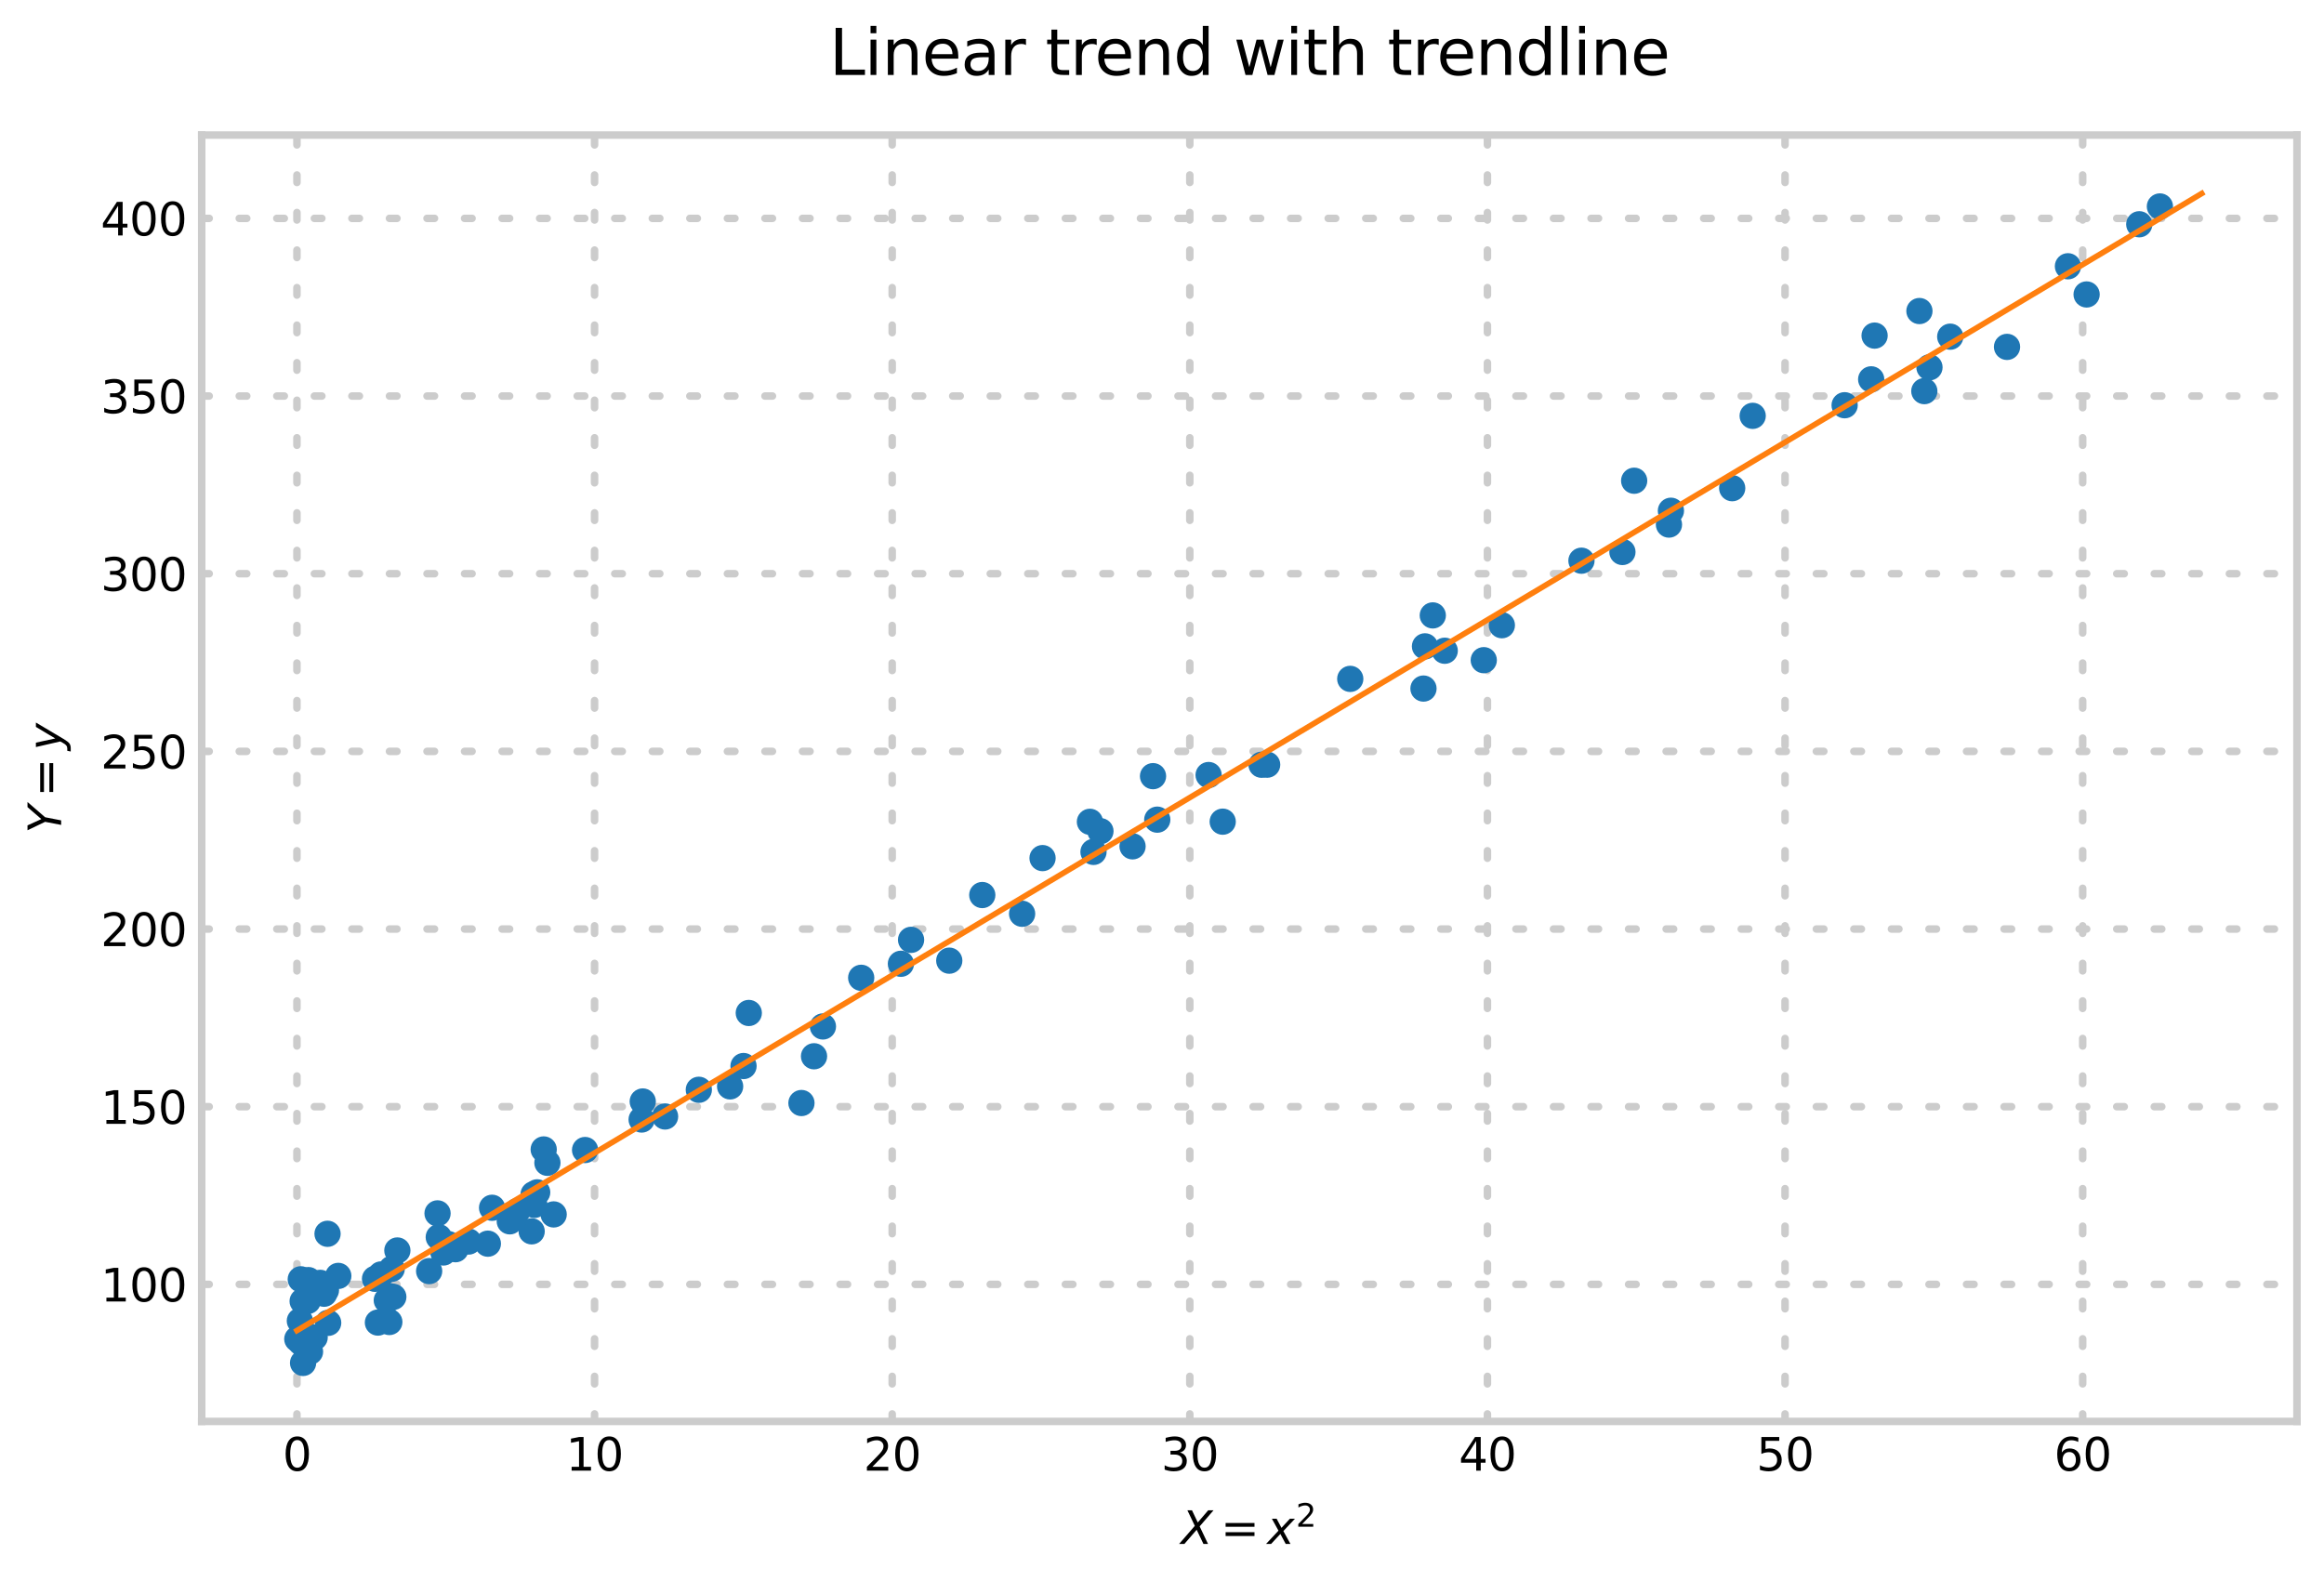 <?xml version="1.0" encoding="utf-8" standalone="no"?>
<!DOCTYPE svg PUBLIC "-//W3C//DTD SVG 1.1//EN"
  "http://www.w3.org/Graphics/SVG/1.1/DTD/svg11.dtd">
<svg xmlns:xlink="http://www.w3.org/1999/xlink" width="618.919pt" height="421.031pt" viewBox="0 0 618.919 421.031" xmlns="http://www.w3.org/2000/svg" version="1.1">
 <defs>
  <style type="text/css">*{stroke-linejoin: round; stroke-linecap: butt}</style>
 </defs>
 <g id="figure_1">
  <g id="patch_1">
   <path d="M 0 421.031 
L 618.919 421.031 
L 618.919 0 
L 0 0 
z
" style="fill: #ffffff"/>
  </g>
  <g id="axes_1">
   <g id="patch_2">
    <path d="M 53.719 378.603 
L 611.719 378.603 
L 611.719 35.965 
L 53.719 35.965 
z
" style="fill: #ffffff"/>
   </g>
   <g id="matplotlib.axis_1">
    <g id="xtick_1">
     <g id="line2d_1">
      <path d="M 79.082 378.603 
L 79.082 35.965 
" clip-path="url(#pa7156dcb50)" style="fill: none; stroke-dasharray: 2,8; stroke-dashoffset: 0; stroke: #cccccc; stroke-width: 2; stroke-linecap: round"/>
     </g>
     <g id="line2d_2"/>
     <g id="text_1">
      <!-- 0 -->
      <g transform="translate(75.265 391.722) scale(0.12 -0.12)">
       <defs>
        <path id="DejaVuSans-30" d="M 2034 4250 
Q 1547 4250 1301 3770 
Q 1056 3291 1056 2328 
Q 1056 1369 1301 889 
Q 1547 409 2034 409 
Q 2525 409 2770 889 
Q 3016 1369 3016 2328 
Q 3016 3291 2770 3770 
Q 2525 4250 2034 4250 
z
M 2034 4750 
Q 2819 4750 3233 4129 
Q 3647 3509 3647 2328 
Q 3647 1150 3233 529 
Q 2819 -91 2034 -91 
Q 1250 -91 836 529 
Q 422 1150 422 2328 
Q 422 3509 836 4129 
Q 1250 4750 2034 4750 
z
" transform="scale(0.016)"/>
       </defs>
       <use xlink:href="#DejaVuSans-30"/>
      </g>
     </g>
    </g>
    <g id="xtick_2">
     <g id="line2d_3">
      <path d="M 158.344 378.603 
L 158.344 35.965 
" clip-path="url(#pa7156dcb50)" style="fill: none; stroke-dasharray: 2,8; stroke-dashoffset: 0; stroke: #cccccc; stroke-width: 2; stroke-linecap: round"/>
     </g>
     <g id="line2d_4"/>
     <g id="text_2">
      <!-- 10 -->
      <g transform="translate(150.709 391.722) scale(0.12 -0.12)">
       <defs>
        <path id="DejaVuSans-31" d="M 794 531 
L 1825 531 
L 1825 4091 
L 703 3866 
L 703 4441 
L 1819 4666 
L 2450 4666 
L 2450 531 
L 3481 531 
L 3481 0 
L 794 0 
L 794 531 
z
" transform="scale(0.016)"/>
       </defs>
       <use xlink:href="#DejaVuSans-31"/>
       <use xlink:href="#DejaVuSans-30" x="63.623"/>
      </g>
     </g>
    </g>
    <g id="xtick_3">
     <g id="line2d_5">
      <path d="M 237.605 378.603 
L 237.605 35.965 
" clip-path="url(#pa7156dcb50)" style="fill: none; stroke-dasharray: 2,8; stroke-dashoffset: 0; stroke: #cccccc; stroke-width: 2; stroke-linecap: round"/>
     </g>
     <g id="line2d_6"/>
     <g id="text_3">
      <!-- 20 -->
      <g transform="translate(229.97 391.722) scale(0.12 -0.12)">
       <defs>
        <path id="DejaVuSans-32" d="M 1228 531 
L 3431 531 
L 3431 0 
L 469 0 
L 469 531 
Q 828 903 1448 1529 
Q 2069 2156 2228 2338 
Q 2531 2678 2651 2914 
Q 2772 3150 2772 3378 
Q 2772 3750 2511 3984 
Q 2250 4219 1831 4219 
Q 1534 4219 1204 4116 
Q 875 4013 500 3803 
L 500 4441 
Q 881 4594 1212 4672 
Q 1544 4750 1819 4750 
Q 2544 4750 2975 4387 
Q 3406 4025 3406 3419 
Q 3406 3131 3298 2873 
Q 3191 2616 2906 2266 
Q 2828 2175 2409 1742 
Q 1991 1309 1228 531 
z
" transform="scale(0.016)"/>
       </defs>
       <use xlink:href="#DejaVuSans-32"/>
       <use xlink:href="#DejaVuSans-30" x="63.623"/>
      </g>
     </g>
    </g>
    <g id="xtick_4">
     <g id="line2d_7">
      <path d="M 316.866 378.603 
L 316.866 35.965 
" clip-path="url(#pa7156dcb50)" style="fill: none; stroke-dasharray: 2,8; stroke-dashoffset: 0; stroke: #cccccc; stroke-width: 2; stroke-linecap: round"/>
     </g>
     <g id="line2d_8"/>
     <g id="text_4">
      <!-- 30 -->
      <g transform="translate(309.231 391.722) scale(0.12 -0.12)">
       <defs>
        <path id="DejaVuSans-33" d="M 2597 2516 
Q 3050 2419 3304 2112 
Q 3559 1806 3559 1356 
Q 3559 666 3084 287 
Q 2609 -91 1734 -91 
Q 1441 -91 1130 -33 
Q 819 25 488 141 
L 488 750 
Q 750 597 1062 519 
Q 1375 441 1716 441 
Q 2309 441 2620 675 
Q 2931 909 2931 1356 
Q 2931 1769 2642 2001 
Q 2353 2234 1838 2234 
L 1294 2234 
L 1294 2753 
L 1863 2753 
Q 2328 2753 2575 2939 
Q 2822 3125 2822 3475 
Q 2822 3834 2567 4026 
Q 2313 4219 1838 4219 
Q 1578 4219 1281 4162 
Q 984 4106 628 3988 
L 628 4550 
Q 988 4650 1302 4700 
Q 1616 4750 1894 4750 
Q 2613 4750 3031 4423 
Q 3450 4097 3450 3541 
Q 3450 3153 3228 2886 
Q 3006 2619 2597 2516 
z
" transform="scale(0.016)"/>
       </defs>
       <use xlink:href="#DejaVuSans-33"/>
       <use xlink:href="#DejaVuSans-30" x="63.623"/>
      </g>
     </g>
    </g>
    <g id="xtick_5">
     <g id="line2d_9">
      <path d="M 396.128 378.603 
L 396.128 35.965 
" clip-path="url(#pa7156dcb50)" style="fill: none; stroke-dasharray: 2,8; stroke-dashoffset: 0; stroke: #cccccc; stroke-width: 2; stroke-linecap: round"/>
     </g>
     <g id="line2d_10"/>
     <g id="text_5">
      <!-- 40 -->
      <g transform="translate(388.493 391.722) scale(0.12 -0.12)">
       <defs>
        <path id="DejaVuSans-34" d="M 2419 4116 
L 825 1625 
L 2419 1625 
L 2419 4116 
z
M 2253 4666 
L 3047 4666 
L 3047 1625 
L 3713 1625 
L 3713 1100 
L 3047 1100 
L 3047 0 
L 2419 0 
L 2419 1100 
L 313 1100 
L 313 1709 
L 2253 4666 
z
" transform="scale(0.016)"/>
       </defs>
       <use xlink:href="#DejaVuSans-34"/>
       <use xlink:href="#DejaVuSans-30" x="63.623"/>
      </g>
     </g>
    </g>
    <g id="xtick_6">
     <g id="line2d_11">
      <path d="M 475.389 378.603 
L 475.389 35.965 
" clip-path="url(#pa7156dcb50)" style="fill: none; stroke-dasharray: 2,8; stroke-dashoffset: 0; stroke: #cccccc; stroke-width: 2; stroke-linecap: round"/>
     </g>
     <g id="line2d_12"/>
     <g id="text_6">
      <!-- 50 -->
      <g transform="translate(467.754 391.722) scale(0.12 -0.12)">
       <defs>
        <path id="DejaVuSans-35" d="M 691 4666 
L 3169 4666 
L 3169 4134 
L 1269 4134 
L 1269 2991 
Q 1406 3038 1543 3061 
Q 1681 3084 1819 3084 
Q 2600 3084 3056 2656 
Q 3513 2228 3513 1497 
Q 3513 744 3044 326 
Q 2575 -91 1722 -91 
Q 1428 -91 1123 -41 
Q 819 9 494 109 
L 494 744 
Q 775 591 1075 516 
Q 1375 441 1709 441 
Q 2250 441 2565 725 
Q 2881 1009 2881 1497 
Q 2881 1984 2565 2268 
Q 2250 2553 1709 2553 
Q 1456 2553 1204 2497 
Q 953 2441 691 2322 
L 691 4666 
z
" transform="scale(0.016)"/>
       </defs>
       <use xlink:href="#DejaVuSans-35"/>
       <use xlink:href="#DejaVuSans-30" x="63.623"/>
      </g>
     </g>
    </g>
    <g id="xtick_7">
     <g id="line2d_13">
      <path d="M 554.651 378.603 
L 554.651 35.965 
" clip-path="url(#pa7156dcb50)" style="fill: none; stroke-dasharray: 2,8; stroke-dashoffset: 0; stroke: #cccccc; stroke-width: 2; stroke-linecap: round"/>
     </g>
     <g id="line2d_14"/>
     <g id="text_7">
      <!-- 60 -->
      <g transform="translate(547.016 391.722) scale(0.12 -0.12)">
       <defs>
        <path id="DejaVuSans-36" d="M 2113 2584 
Q 1688 2584 1439 2293 
Q 1191 2003 1191 1497 
Q 1191 994 1439 701 
Q 1688 409 2113 409 
Q 2538 409 2786 701 
Q 3034 994 3034 1497 
Q 3034 2003 2786 2293 
Q 2538 2584 2113 2584 
z
M 3366 4563 
L 3366 3988 
Q 3128 4100 2886 4159 
Q 2644 4219 2406 4219 
Q 1781 4219 1451 3797 
Q 1122 3375 1075 2522 
Q 1259 2794 1537 2939 
Q 1816 3084 2150 3084 
Q 2853 3084 3261 2657 
Q 3669 2231 3669 1497 
Q 3669 778 3244 343 
Q 2819 -91 2113 -91 
Q 1303 -91 875 529 
Q 447 1150 447 2328 
Q 447 3434 972 4092 
Q 1497 4750 2381 4750 
Q 2619 4750 2861 4703 
Q 3103 4656 3366 4563 
z
" transform="scale(0.016)"/>
       </defs>
       <use xlink:href="#DejaVuSans-36"/>
       <use xlink:href="#DejaVuSans-30" x="63.623"/>
      </g>
     </g>
    </g>
    <g id="text_8">
     <!-- $X=x^2$ -->
     <g transform="translate(314.539 411.335) scale(0.12 -0.12)">
      <defs>
       <path id="DejaVuSans-Oblique-58" d="M 878 4666 
L 1516 4666 
L 2316 2981 
L 3763 4666 
L 4500 4666 
L 2578 2438 
L 3738 0 
L 3103 0 
L 2163 1966 
L 459 0 
L -275 0 
L 1906 2509 
L 878 4666 
z
" transform="scale(0.016)"/>
       <path id="DejaVuSans-3d" d="M 678 2906 
L 4684 2906 
L 4684 2381 
L 678 2381 
L 678 2906 
z
M 678 1631 
L 4684 1631 
L 4684 1100 
L 678 1100 
L 678 1631 
z
" transform="scale(0.016)"/>
       <path id="DejaVuSans-Oblique-78" d="M 3841 3500 
L 2234 1784 
L 3219 0 
L 2559 0 
L 1819 1388 
L 531 0 
L -166 0 
L 1556 1844 
L 641 3500 
L 1300 3500 
L 1972 2234 
L 3144 3500 
L 3841 3500 
z
" transform="scale(0.016)"/>
      </defs>
      <use xlink:href="#DejaVuSans-Oblique-58" transform="translate(0 0.766)"/>
      <use xlink:href="#DejaVuSans-3d" transform="translate(87.988 0.766)"/>
      <use xlink:href="#DejaVuSans-Oblique-78" transform="translate(191.26 0.766)"/>
      <use xlink:href="#DejaVuSans-32" transform="translate(254.906 39.047) scale(0.7)"/>
     </g>
    </g>
   </g>
   <g id="matplotlib.axis_2">
    <g id="ytick_1">
     <g id="line2d_15">
      <path d="M 53.719 342.098 
L 611.719 342.098 
" clip-path="url(#pa7156dcb50)" style="fill: none; stroke-dasharray: 2,8; stroke-dashoffset: 0; stroke: #cccccc; stroke-width: 2; stroke-linecap: round"/>
     </g>
     <g id="line2d_16"/>
     <g id="text_9">
      <!-- 100 -->
      <g transform="translate(26.814 346.658) scale(0.12 -0.12)">
       <use xlink:href="#DejaVuSans-31"/>
       <use xlink:href="#DejaVuSans-30" x="63.623"/>
       <use xlink:href="#DejaVuSans-30" x="127.246"/>
      </g>
     </g>
    </g>
    <g id="ytick_2">
     <g id="line2d_17">
      <path d="M 53.719 294.776 
L 611.719 294.776 
" clip-path="url(#pa7156dcb50)" style="fill: none; stroke-dasharray: 2,8; stroke-dashoffset: 0; stroke: #cccccc; stroke-width: 2; stroke-linecap: round"/>
     </g>
     <g id="line2d_18"/>
     <g id="text_10">
      <!-- 150 -->
      <g transform="translate(26.814 299.335) scale(0.12 -0.12)">
       <use xlink:href="#DejaVuSans-31"/>
       <use xlink:href="#DejaVuSans-35" x="63.623"/>
       <use xlink:href="#DejaVuSans-30" x="127.246"/>
      </g>
     </g>
    </g>
    <g id="ytick_3">
     <g id="line2d_19">
      <path d="M 53.719 247.454 
L 611.719 247.454 
" clip-path="url(#pa7156dcb50)" style="fill: none; stroke-dasharray: 2,8; stroke-dashoffset: 0; stroke: #cccccc; stroke-width: 2; stroke-linecap: round"/>
     </g>
     <g id="line2d_20"/>
     <g id="text_11">
      <!-- 200 -->
      <g transform="translate(26.814 252.013) scale(0.12 -0.12)">
       <use xlink:href="#DejaVuSans-32"/>
       <use xlink:href="#DejaVuSans-30" x="63.623"/>
       <use xlink:href="#DejaVuSans-30" x="127.246"/>
      </g>
     </g>
    </g>
    <g id="ytick_4">
     <g id="line2d_21">
      <path d="M 53.719 200.132 
L 611.719 200.132 
" clip-path="url(#pa7156dcb50)" style="fill: none; stroke-dasharray: 2,8; stroke-dashoffset: 0; stroke: #cccccc; stroke-width: 2; stroke-linecap: round"/>
     </g>
     <g id="line2d_22"/>
     <g id="text_12">
      <!-- 250 -->
      <g transform="translate(26.814 204.691) scale(0.12 -0.12)">
       <use xlink:href="#DejaVuSans-32"/>
       <use xlink:href="#DejaVuSans-35" x="63.623"/>
       <use xlink:href="#DejaVuSans-30" x="127.246"/>
      </g>
     </g>
    </g>
    <g id="ytick_5">
     <g id="line2d_23">
      <path d="M 53.719 152.809 
L 611.719 152.809 
" clip-path="url(#pa7156dcb50)" style="fill: none; stroke-dasharray: 2,8; stroke-dashoffset: 0; stroke: #cccccc; stroke-width: 2; stroke-linecap: round"/>
     </g>
     <g id="line2d_24"/>
     <g id="text_13">
      <!-- 300 -->
      <g transform="translate(26.814 157.369) scale(0.12 -0.12)">
       <use xlink:href="#DejaVuSans-33"/>
       <use xlink:href="#DejaVuSans-30" x="63.623"/>
       <use xlink:href="#DejaVuSans-30" x="127.246"/>
      </g>
     </g>
    </g>
    <g id="ytick_6">
     <g id="line2d_25">
      <path d="M 53.719 105.487 
L 611.719 105.487 
" clip-path="url(#pa7156dcb50)" style="fill: none; stroke-dasharray: 2,8; stroke-dashoffset: 0; stroke: #cccccc; stroke-width: 2; stroke-linecap: round"/>
     </g>
     <g id="line2d_26"/>
     <g id="text_14">
      <!-- 350 -->
      <g transform="translate(26.814 110.046) scale(0.12 -0.12)">
       <use xlink:href="#DejaVuSans-33"/>
       <use xlink:href="#DejaVuSans-35" x="63.623"/>
       <use xlink:href="#DejaVuSans-30" x="127.246"/>
      </g>
     </g>
    </g>
    <g id="ytick_7">
     <g id="line2d_27">
      <path d="M 53.719 58.165 
L 611.719 58.165 
" clip-path="url(#pa7156dcb50)" style="fill: none; stroke-dasharray: 2,8; stroke-dashoffset: 0; stroke: #cccccc; stroke-width: 2; stroke-linecap: round"/>
     </g>
     <g id="line2d_28"/>
     <g id="text_15">
      <!-- 400 -->
      <g transform="translate(26.814 62.724) scale(0.12 -0.12)">
       <use xlink:href="#DejaVuSans-34"/>
       <use xlink:href="#DejaVuSans-30" x="63.623"/>
       <use xlink:href="#DejaVuSans-30" x="127.246"/>
      </g>
     </g>
    </g>
    <g id="text_16">
     <!-- $Y=y$ -->
     <g transform="translate(16.294 221.924) rotate(-90) scale(0.12 -0.12)">
      <defs>
       <path id="DejaVuSans-Oblique-59" d="M 403 4666 
L 1081 4666 
L 1953 2747 
L 3616 4666 
L 4325 4666 
L 2209 2222 
L 1778 0 
L 1147 0 
L 1575 2222 
L 403 4666 
z
" transform="scale(0.016)"/>
       <path id="DejaVuSans-Oblique-79" d="M 1588 -325 
Q 1188 -997 936 -1164 
Q 684 -1331 294 -1331 
L -159 -1331 
L -63 -850 
L 269 -850 
Q 509 -850 678 -719 
Q 847 -588 1056 -206 
L 1234 128 
L 459 3500 
L 1069 3500 
L 1650 819 
L 3256 3500 
L 3859 3500 
L 1588 -325 
z
" transform="scale(0.016)"/>
      </defs>
      <use xlink:href="#DejaVuSans-Oblique-59" transform="translate(0 0.094)"/>
      <use xlink:href="#DejaVuSans-3d" transform="translate(80.566 0.094)"/>
      <use xlink:href="#DejaVuSans-Oblique-79" transform="translate(183.838 0.094)"/>
     </g>
    </g>
   </g>
   <g id="line2d_29">
    <defs>
     <path id="m9132333db9" d="M 0 3 
C 0.796 3 1.559 2.684 2.121 2.121 
C 2.684 1.559 3 0.796 3 0 
C 3 -0.796 2.684 -1.559 2.121 -2.121 
C 1.559 -2.684 0.796 -3 0 -3 
C -0.796 -3 -1.559 -2.684 -2.121 -2.121 
C -2.684 -1.559 -3 -0.796 -3 0 
C -3 0.796 -2.684 1.559 -2.121 2.121 
C -1.559 2.684 -0.796 3 0 3 
z
" style="stroke: #1f77b4"/>
    </defs>
    <g clip-path="url(#pa7156dcb50)">
     <use xlink:href="#m9132333db9" x="145.784" y="309.723" style="fill: #1f77b4; stroke: #1f77b4"/>
     <use xlink:href="#m9132333db9" x="308.199" y="218.321" style="fill: #1f77b4; stroke: #1f77b4"/>
     <use xlink:href="#m9132333db9" x="116.852" y="329.53" style="fill: #1f77b4; stroke: #1f77b4"/>
     <use xlink:href="#m9132333db9" x="104.746" y="345.436" style="fill: #1f77b4; stroke: #1f77b4"/>
     <use xlink:href="#m9132333db9" x="79.177" y="356.666" style="fill: #1f77b4; stroke: #1f77b4"/>
     <use xlink:href="#m9132333db9" x="86.315" y="344.597" style="fill: #1f77b4; stroke: #1f77b4"/>
     <use xlink:href="#m9132333db9" x="81.686" y="355.616" style="fill: #1f77b4; stroke: #1f77b4"/>
     <use xlink:href="#m9132333db9" x="104.318" y="337.959" style="fill: #1f77b4; stroke: #1f77b4"/>
     <use xlink:href="#m9132333db9" x="100.646" y="352.279" style="fill: #1f77b4; stroke: #1f77b4"/>
     <use xlink:href="#m9132333db9" x="101.473" y="339.461" style="fill: #1f77b4; stroke: #1f77b4"/>
     <use xlink:href="#m9132333db9" x="569.722" y="59.736" style="fill: #1f77b4; stroke: #1f77b4"/>
     <use xlink:href="#m9132333db9" x="87.399" y="352.349" style="fill: #1f77b4; stroke: #1f77b4"/>
     <use xlink:href="#m9132333db9" x="293.066" y="221.39" style="fill: #1f77b4; stroke: #1f77b4"/>
     <use xlink:href="#m9132333db9" x="87.23" y="328.63" style="fill: #1f77b4; stroke: #1f77b4"/>
     <use xlink:href="#m9132333db9" x="384.756" y="173.331" style="fill: #1f77b4; stroke: #1f77b4"/>
     <use xlink:href="#m9132333db9" x="291.216" y="226.911" style="fill: #1f77b4; stroke: #1f77b4"/>
     <use xlink:href="#m9132333db9" x="272.205" y="243.391" style="fill: #1f77b4; stroke: #1f77b4"/>
     <use xlink:href="#m9132333db9" x="335.97" y="203.693" style="fill: #1f77b4; stroke: #1f77b4"/>
     <use xlink:href="#m9132333db9" x="135.763" y="325.311" style="fill: #1f77b4; stroke: #1f77b4"/>
     <use xlink:href="#m9132333db9" x="379.497" y="172.162" style="fill: #1f77b4; stroke: #1f77b4"/>
     <use xlink:href="#m9132333db9" x="461.312" y="130.032" style="fill: #1f77b4; stroke: #1f77b4"/>
     <use xlink:href="#m9132333db9" x="229.351" y="260.445" style="fill: #1f77b4; stroke: #1f77b4"/>
     <use xlink:href="#m9132333db9" x="141.591" y="327.978" style="fill: #1f77b4; stroke: #1f77b4"/>
     <use xlink:href="#m9132333db9" x="498.325" y="101.04" style="fill: #1f77b4; stroke: #1f77b4"/>
     <use xlink:href="#m9132333db9" x="118.093" y="333.61" style="fill: #1f77b4; stroke: #1f77b4"/>
     <use xlink:href="#m9132333db9" x="550.729" y="70.923" style="fill: #1f77b4; stroke: #1f77b4"/>
     <use xlink:href="#m9132333db9" x="170.877" y="298.193" style="fill: #1f77b4; stroke: #1f77b4"/>
     <use xlink:href="#m9132333db9" x="277.647" y="228.562" style="fill: #1f77b4; stroke: #1f77b4"/>
     <use xlink:href="#m9132333db9" x="103.686" y="352.127" style="fill: #1f77b4; stroke: #1f77b4"/>
     <use xlink:href="#m9132333db9" x="337.463" y="203.678" style="fill: #1f77b4; stroke: #1f77b4"/>
     <use xlink:href="#m9132333db9" x="142.304" y="320.942" style="fill: #1f77b4; stroke: #1f77b4"/>
     <use xlink:href="#m9132333db9" x="194.442" y="289.369" style="fill: #1f77b4; stroke: #1f77b4"/>
     <use xlink:href="#m9132333db9" x="114.288" y="338.57" style="fill: #1f77b4; stroke: #1f77b4"/>
     <use xlink:href="#m9132333db9" x="90.096" y="339.846" style="fill: #1f77b4; stroke: #1f77b4"/>
     <use xlink:href="#m9132333db9" x="435.205" y="128.045" style="fill: #1f77b4; stroke: #1f77b4"/>
     <use xlink:href="#m9132333db9" x="103.008" y="346.361" style="fill: #1f77b4; stroke: #1f77b4"/>
     <use xlink:href="#m9132333db9" x="198.012" y="283.947" style="fill: #1f77b4; stroke: #1f77b4"/>
     <use xlink:href="#m9132333db9" x="137.776" y="322.577" style="fill: #1f77b4; stroke: #1f77b4"/>
     <use xlink:href="#m9132333db9" x="575.218" y="54.991" style="fill: #1f77b4; stroke: #1f77b4"/>
     <use xlink:href="#m9132333db9" x="177.12" y="297.385" style="fill: #1f77b4; stroke: #1f77b4"/>
     <use xlink:href="#m9132333db9" x="85.279" y="341.697" style="fill: #1f77b4; stroke: #1f77b4"/>
     <use xlink:href="#m9132333db9" x="142.114" y="318.091" style="fill: #1f77b4; stroke: #1f77b4"/>
     <use xlink:href="#m9132333db9" x="491.256" y="107.937" style="fill: #1f77b4; stroke: #1f77b4"/>
     <use xlink:href="#m9132333db9" x="171.172" y="293.389" style="fill: #1f77b4; stroke: #1f77b4"/>
     <use xlink:href="#m9132333db9" x="466.768" y="110.763" style="fill: #1f77b4; stroke: #1f77b4"/>
     <use xlink:href="#m9132333db9" x="321.877" y="206.435" style="fill: #1f77b4; stroke: #1f77b4"/>
     <use xlink:href="#m9132333db9" x="381.575" y="163.918" style="fill: #1f77b4; stroke: #1f77b4"/>
     <use xlink:href="#m9132333db9" x="81.011" y="358.307" style="fill: #1f77b4; stroke: #1f77b4"/>
     <use xlink:href="#m9132333db9" x="99.876" y="340.623" style="fill: #1f77b4; stroke: #1f77b4"/>
     <use xlink:href="#m9132333db9" x="86.803" y="343.656" style="fill: #1f77b4; stroke: #1f77b4"/>
     <use xlink:href="#m9132333db9" x="499.236" y="89.391" style="fill: #1f77b4; stroke: #1f77b4"/>
     <use xlink:href="#m9132333db9" x="219.158" y="273.404" style="fill: #1f77b4; stroke: #1f77b4"/>
     <use xlink:href="#m9132333db9" x="359.594" y="180.824" style="fill: #1f77b4; stroke: #1f77b4"/>
     <use xlink:href="#m9132333db9" x="239.929" y="256.71" style="fill: #1f77b4; stroke: #1f77b4"/>
     <use xlink:href="#m9132333db9" x="81.96" y="346.53" style="fill: #1f77b4; stroke: #1f77b4"/>
     <use xlink:href="#m9132333db9" x="131.048" y="321.7" style="fill: #1f77b4; stroke: #1f77b4"/>
     <use xlink:href="#m9132333db9" x="379.095" y="183.404" style="fill: #1f77b4; stroke: #1f77b4"/>
     <use xlink:href="#m9132333db9" x="513.851" y="97.837" style="fill: #1f77b4; stroke: #1f77b4"/>
     <use xlink:href="#m9132333db9" x="444.471" y="139.725" style="fill: #1f77b4; stroke: #1f77b4"/>
     <use xlink:href="#m9132333db9" x="432.078" y="147.027" style="fill: #1f77b4; stroke: #1f77b4"/>
     <use xlink:href="#m9132333db9" x="155.818" y="306.318" style="fill: #1f77b4; stroke: #1f77b4"/>
     <use xlink:href="#m9132333db9" x="395.151" y="175.844" style="fill: #1f77b4; stroke: #1f77b4"/>
     <use xlink:href="#m9132333db9" x="252.804" y="255.88" style="fill: #1f77b4; stroke: #1f77b4"/>
     <use xlink:href="#m9132333db9" x="421.167" y="149.347" style="fill: #1f77b4; stroke: #1f77b4"/>
     <use xlink:href="#m9132333db9" x="307.069" y="206.735" style="fill: #1f77b4; stroke: #1f77b4"/>
     <use xlink:href="#m9132333db9" x="82.143" y="340.966" style="fill: #1f77b4; stroke: #1f77b4"/>
     <use xlink:href="#m9132333db9" x="80.133" y="357.563" style="fill: #1f77b4; stroke: #1f77b4"/>
     <use xlink:href="#m9132333db9" x="147.452" y="323.471" style="fill: #1f77b4; stroke: #1f77b4"/>
     <use xlink:href="#m9132333db9" x="83.799" y="356.23" style="fill: #1f77b4; stroke: #1f77b4"/>
     <use xlink:href="#m9132333db9" x="103.798" y="345.258" style="fill: #1f77b4; stroke: #1f77b4"/>
     <use xlink:href="#m9132333db9" x="216.787" y="281.346" style="fill: #1f77b4; stroke: #1f77b4"/>
     <use xlink:href="#m9132333db9" x="290.264" y="218.897" style="fill: #1f77b4; stroke: #1f77b4"/>
     <use xlink:href="#m9132333db9" x="301.616" y="225.43" style="fill: #1f77b4; stroke: #1f77b4"/>
     <use xlink:href="#m9132333db9" x="512.477" y="104.18" style="fill: #1f77b4; stroke: #1f77b4"/>
     <use xlink:href="#m9132333db9" x="129.926" y="331.263" style="fill: #1f77b4; stroke: #1f77b4"/>
     <use xlink:href="#m9132333db9" x="511.174" y="82.848" style="fill: #1f77b4; stroke: #1f77b4"/>
     <use xlink:href="#m9132333db9" x="242.634" y="250.333" style="fill: #1f77b4; stroke: #1f77b4"/>
     <use xlink:href="#m9132333db9" x="121.309" y="332.737" style="fill: #1f77b4; stroke: #1f77b4"/>
     <use xlink:href="#m9132333db9" x="143.062" y="317.592" style="fill: #1f77b4; stroke: #1f77b4"/>
     <use xlink:href="#m9132333db9" x="79.858" y="351.824" style="fill: #1f77b4; stroke: #1f77b4"/>
     <use xlink:href="#m9132333db9" x="444.992" y="136.041" style="fill: #1f77b4; stroke: #1f77b4"/>
     <use xlink:href="#m9132333db9" x="555.7" y="78.431" style="fill: #1f77b4; stroke: #1f77b4"/>
     <use xlink:href="#m9132333db9" x="86.417" y="342.637" style="fill: #1f77b4; stroke: #1f77b4"/>
     <use xlink:href="#m9132333db9" x="399.968" y="166.533" style="fill: #1f77b4; stroke: #1f77b4"/>
     <use xlink:href="#m9132333db9" x="80.098" y="340.752" style="fill: #1f77b4; stroke: #1f77b4"/>
     <use xlink:href="#m9132333db9" x="82.563" y="360.032" style="fill: #1f77b4; stroke: #1f77b4"/>
     <use xlink:href="#m9132333db9" x="534.505" y="92.398" style="fill: #1f77b4; stroke: #1f77b4"/>
     <use xlink:href="#m9132333db9" x="261.595" y="238.401" style="fill: #1f77b4; stroke: #1f77b4"/>
     <use xlink:href="#m9132333db9" x="325.628" y="218.859" style="fill: #1f77b4; stroke: #1f77b4"/>
     <use xlink:href="#m9132333db9" x="80.715" y="363.029" style="fill: #1f77b4; stroke: #1f77b4"/>
     <use xlink:href="#m9132333db9" x="519.379" y="89.676" style="fill: #1f77b4; stroke: #1f77b4"/>
     <use xlink:href="#m9132333db9" x="144.798" y="306.164" style="fill: #1f77b4; stroke: #1f77b4"/>
     <use xlink:href="#m9132333db9" x="186.108" y="290.271" style="fill: #1f77b4; stroke: #1f77b4"/>
     <use xlink:href="#m9132333db9" x="119.419" y="331.385" style="fill: #1f77b4; stroke: #1f77b4"/>
     <use xlink:href="#m9132333db9" x="80.601" y="346.586" style="fill: #1f77b4; stroke: #1f77b4"/>
     <use xlink:href="#m9132333db9" x="124.8" y="330.695" style="fill: #1f77b4; stroke: #1f77b4"/>
     <use xlink:href="#m9132333db9" x="105.822" y="333.078" style="fill: #1f77b4; stroke: #1f77b4"/>
     <use xlink:href="#m9132333db9" x="213.437" y="293.799" style="fill: #1f77b4; stroke: #1f77b4"/>
     <use xlink:href="#m9132333db9" x="116.525" y="323.194" style="fill: #1f77b4; stroke: #1f77b4"/>
     <use xlink:href="#m9132333db9" x="199.414" y="269.814" style="fill: #1f77b4; stroke: #1f77b4"/>
    </g>
   </g>
   <g id="line2d_30">
    <path d="M 79.082 354.402 
L 586.355 51.54 
" clip-path="url(#pa7156dcb50)" style="fill: none; stroke: #ff7f0e; stroke-width: 1.5; stroke-linecap: square"/>
   </g>
   <g id="patch_3">
    <path d="M 53.719 378.603 
L 53.719 35.965 
" style="fill: none; stroke: #cccccc; stroke-width: 2; stroke-linejoin: miter; stroke-linecap: square"/>
   </g>
   <g id="patch_4">
    <path d="M 611.719 378.603 
L 611.719 35.965 
" style="fill: none; stroke: #cccccc; stroke-width: 2; stroke-linejoin: miter; stroke-linecap: square"/>
   </g>
   <g id="patch_5">
    <path d="M 53.719 378.603 
L 611.719 378.603 
" style="fill: none; stroke: #cccccc; stroke-width: 2; stroke-linejoin: miter; stroke-linecap: square"/>
   </g>
   <g id="patch_6">
    <path d="M 53.719 35.965 
L 611.719 35.965 
" style="fill: none; stroke: #cccccc; stroke-width: 2; stroke-linejoin: miter; stroke-linecap: square"/>
   </g>
   <g id="text_17">
    <!-- Linear trend with trendline -->
    <g transform="translate(220.86 19.965) scale(0.168 -0.168)">
     <defs>
      <path id="DejaVuSans-4c" d="M 628 4666 
L 1259 4666 
L 1259 531 
L 3531 531 
L 3531 0 
L 628 0 
L 628 4666 
z
" transform="scale(0.016)"/>
      <path id="DejaVuSans-69" d="M 603 3500 
L 1178 3500 
L 1178 0 
L 603 0 
L 603 3500 
z
M 603 4863 
L 1178 4863 
L 1178 4134 
L 603 4134 
L 603 4863 
z
" transform="scale(0.016)"/>
      <path id="DejaVuSans-6e" d="M 3513 2113 
L 3513 0 
L 2938 0 
L 2938 2094 
Q 2938 2591 2744 2837 
Q 2550 3084 2163 3084 
Q 1697 3084 1428 2787 
Q 1159 2491 1159 1978 
L 1159 0 
L 581 0 
L 581 3500 
L 1159 3500 
L 1159 2956 
Q 1366 3272 1645 3428 
Q 1925 3584 2291 3584 
Q 2894 3584 3203 3211 
Q 3513 2838 3513 2113 
z
" transform="scale(0.016)"/>
      <path id="DejaVuSans-65" d="M 3597 1894 
L 3597 1613 
L 953 1613 
Q 991 1019 1311 708 
Q 1631 397 2203 397 
Q 2534 397 2845 478 
Q 3156 559 3463 722 
L 3463 178 
Q 3153 47 2828 -22 
Q 2503 -91 2169 -91 
Q 1331 -91 842 396 
Q 353 884 353 1716 
Q 353 2575 817 3079 
Q 1281 3584 2069 3584 
Q 2775 3584 3186 3129 
Q 3597 2675 3597 1894 
z
M 3022 2063 
Q 3016 2534 2758 2815 
Q 2500 3097 2075 3097 
Q 1594 3097 1305 2825 
Q 1016 2553 972 2059 
L 3022 2063 
z
" transform="scale(0.016)"/>
      <path id="DejaVuSans-61" d="M 2194 1759 
Q 1497 1759 1228 1600 
Q 959 1441 959 1056 
Q 959 750 1161 570 
Q 1363 391 1709 391 
Q 2188 391 2477 730 
Q 2766 1069 2766 1631 
L 2766 1759 
L 2194 1759 
z
M 3341 1997 
L 3341 0 
L 2766 0 
L 2766 531 
Q 2569 213 2275 61 
Q 1981 -91 1556 -91 
Q 1019 -91 701 211 
Q 384 513 384 1019 
Q 384 1609 779 1909 
Q 1175 2209 1959 2209 
L 2766 2209 
L 2766 2266 
Q 2766 2663 2505 2880 
Q 2244 3097 1772 3097 
Q 1472 3097 1187 3025 
Q 903 2953 641 2809 
L 641 3341 
Q 956 3463 1253 3523 
Q 1550 3584 1831 3584 
Q 2591 3584 2966 3190 
Q 3341 2797 3341 1997 
z
" transform="scale(0.016)"/>
      <path id="DejaVuSans-72" d="M 2631 2963 
Q 2534 3019 2420 3045 
Q 2306 3072 2169 3072 
Q 1681 3072 1420 2755 
Q 1159 2438 1159 1844 
L 1159 0 
L 581 0 
L 581 3500 
L 1159 3500 
L 1159 2956 
Q 1341 3275 1631 3429 
Q 1922 3584 2338 3584 
Q 2397 3584 2469 3576 
Q 2541 3569 2628 3553 
L 2631 2963 
z
" transform="scale(0.016)"/>
      <path id="DejaVuSans-20" transform="scale(0.016)"/>
      <path id="DejaVuSans-74" d="M 1172 4494 
L 1172 3500 
L 2356 3500 
L 2356 3053 
L 1172 3053 
L 1172 1153 
Q 1172 725 1289 603 
Q 1406 481 1766 481 
L 2356 481 
L 2356 0 
L 1766 0 
Q 1100 0 847 248 
Q 594 497 594 1153 
L 594 3053 
L 172 3053 
L 172 3500 
L 594 3500 
L 594 4494 
L 1172 4494 
z
" transform="scale(0.016)"/>
      <path id="DejaVuSans-64" d="M 2906 2969 
L 2906 4863 
L 3481 4863 
L 3481 0 
L 2906 0 
L 2906 525 
Q 2725 213 2448 61 
Q 2172 -91 1784 -91 
Q 1150 -91 751 415 
Q 353 922 353 1747 
Q 353 2572 751 3078 
Q 1150 3584 1784 3584 
Q 2172 3584 2448 3432 
Q 2725 3281 2906 2969 
z
M 947 1747 
Q 947 1113 1208 752 
Q 1469 391 1925 391 
Q 2381 391 2643 752 
Q 2906 1113 2906 1747 
Q 2906 2381 2643 2742 
Q 2381 3103 1925 3103 
Q 1469 3103 1208 2742 
Q 947 2381 947 1747 
z
" transform="scale(0.016)"/>
      <path id="DejaVuSans-77" d="M 269 3500 
L 844 3500 
L 1563 769 
L 2278 3500 
L 2956 3500 
L 3675 769 
L 4391 3500 
L 4966 3500 
L 4050 0 
L 3372 0 
L 2619 2869 
L 1863 0 
L 1184 0 
L 269 3500 
z
" transform="scale(0.016)"/>
      <path id="DejaVuSans-68" d="M 3513 2113 
L 3513 0 
L 2938 0 
L 2938 2094 
Q 2938 2591 2744 2837 
Q 2550 3084 2163 3084 
Q 1697 3084 1428 2787 
Q 1159 2491 1159 1978 
L 1159 0 
L 581 0 
L 581 4863 
L 1159 4863 
L 1159 2956 
Q 1366 3272 1645 3428 
Q 1925 3584 2291 3584 
Q 2894 3584 3203 3211 
Q 3513 2838 3513 2113 
z
" transform="scale(0.016)"/>
      <path id="DejaVuSans-6c" d="M 603 4863 
L 1178 4863 
L 1178 0 
L 603 0 
L 603 4863 
z
" transform="scale(0.016)"/>
     </defs>
     <use xlink:href="#DejaVuSans-4c"/>
     <use xlink:href="#DejaVuSans-69" x="55.713"/>
     <use xlink:href="#DejaVuSans-6e" x="83.496"/>
     <use xlink:href="#DejaVuSans-65" x="146.875"/>
     <use xlink:href="#DejaVuSans-61" x="208.398"/>
     <use xlink:href="#DejaVuSans-72" x="269.678"/>
     <use xlink:href="#DejaVuSans-20" x="310.791"/>
     <use xlink:href="#DejaVuSans-74" x="342.578"/>
     <use xlink:href="#DejaVuSans-72" x="381.787"/>
     <use xlink:href="#DejaVuSans-65" x="420.65"/>
     <use xlink:href="#DejaVuSans-6e" x="482.174"/>
     <use xlink:href="#DejaVuSans-64" x="545.553"/>
     <use xlink:href="#DejaVuSans-20" x="609.029"/>
     <use xlink:href="#DejaVuSans-77" x="640.816"/>
     <use xlink:href="#DejaVuSans-69" x="722.604"/>
     <use xlink:href="#DejaVuSans-74" x="750.387"/>
     <use xlink:href="#DejaVuSans-68" x="789.596"/>
     <use xlink:href="#DejaVuSans-20" x="852.975"/>
     <use xlink:href="#DejaVuSans-74" x="884.762"/>
     <use xlink:href="#DejaVuSans-72" x="923.971"/>
     <use xlink:href="#DejaVuSans-65" x="962.834"/>
     <use xlink:href="#DejaVuSans-6e" x="1024.357"/>
     <use xlink:href="#DejaVuSans-64" x="1087.736"/>
     <use xlink:href="#DejaVuSans-6c" x="1151.213"/>
     <use xlink:href="#DejaVuSans-69" x="1178.996"/>
     <use xlink:href="#DejaVuSans-6e" x="1206.779"/>
     <use xlink:href="#DejaVuSans-65" x="1270.158"/>
    </g>
   </g>
  </g>
 </g>
 <defs>
  <clipPath id="pa7156dcb50">
   <rect x="53.719" y="35.965" width="558" height="342.638"/>
  </clipPath>
 </defs>
</svg>
